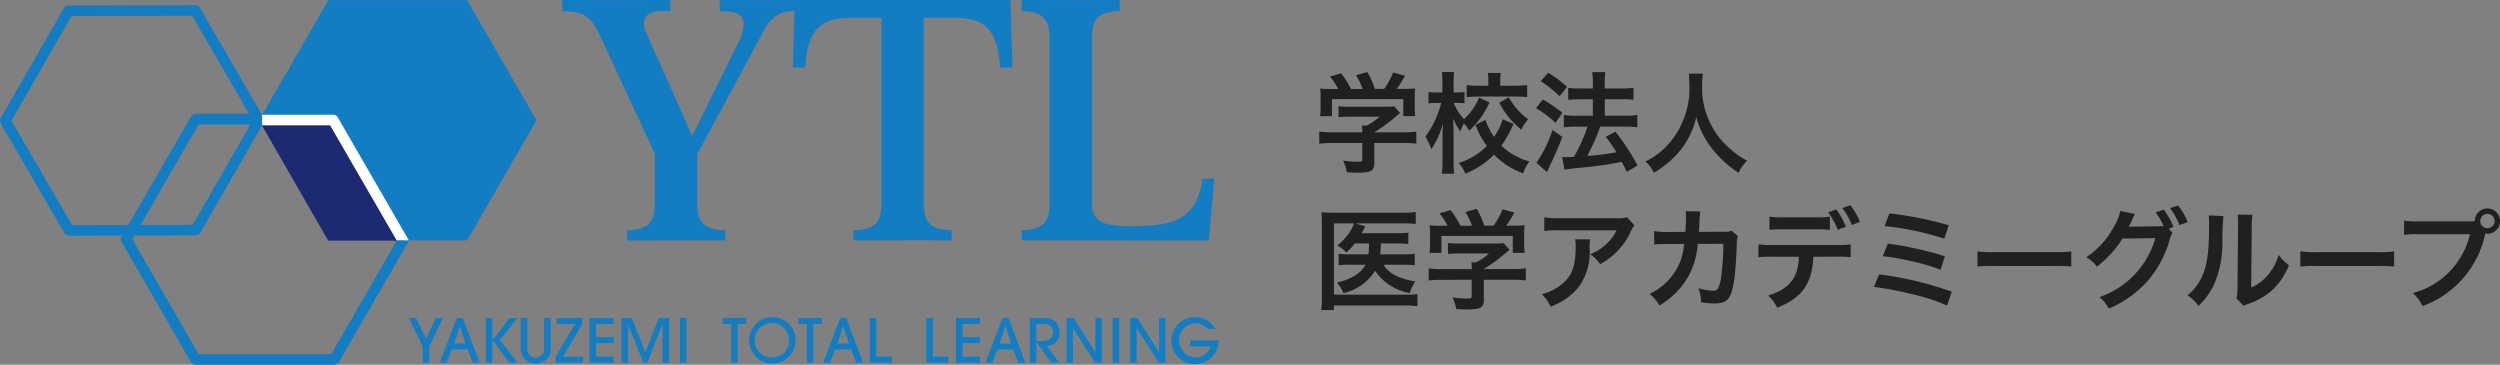 <svg xmlns="http://www.w3.org/2000/svg" width="274.152" height="40" viewBox="0 0 274.152 40">
  <rect x="0" y="0" width="274.152" height="40" fill="#808080" stroke="none"/>
  <g id="logo" transform="translate(-30 -59)">
    <g id="ytllogo" transform="translate(30.003 59.003)">
      <path id="パス_1" data-name="パス 1" d="M48,41.05V39.285L46.48,36.15h.8l1.08,2.3,1.071-2.3h.791l-1.5,3.135V41.05H48Z" transform="translate(-1.651 -1.284)" fill="#127dc2"/>
      <path id="パス_2" data-name="パス 2" d="M53.607,41.05l-.54-1.447H51.3l-.54,1.447H50l1.861-4.9h.646l1.861,4.9h-.762Zm-.781-2.1L52.2,37.076h-.01l-.627,1.871Z" transform="translate(-1.776 -1.284)" fill="#127dc2"/>
      <path id="パス_3" data-name="パス 3" d="M57.825,41.05l-1.861-2.469h-.01V41.05H55.24v-4.9h.714v2.431h.01l1.861-2.431H58.7l-1.91,2.431L58.7,41.05h-.878Z" transform="translate(-1.962 -1.284)" fill="#127dc2"/>
      <path id="パス_4" data-name="パス 4" d="M62.509,39.468a1.638,1.638,0,0,1-.5,1.263,1.8,1.8,0,0,1-2.3,0,1.673,1.673,0,0,1-.5-1.263V36.15h.714v3.3a.932.932,0,1,0,1.852,0v-3.3h.714v3.318Z" transform="translate(-2.103 -1.284)" fill="#127dc2"/>
      <path id="パス_5" data-name="パス 5" d="M63.16,41.05v-.656l2.132-3.588H63.276V36.15h2.816v.656L63.98,40.394h2.2v.656Z" transform="translate(-2.243 -1.284)" fill="#127dc2"/>
      <path id="パス_6" data-name="パス 6" d="M67.03,41.05v-4.9h2.643v.656H67.744v1.447h1.929V38.9H67.744v1.495h1.929v.656Z" transform="translate(-2.38 -1.284)" fill="#127dc2"/>
      <path id="パス_7" data-name="パス 7" d="M75.155,41.05V36.912h-.019L73.486,41.05h-.434l-1.659-4.138h-.01V41.05H70.67v-4.9H71.8l1.476,3.762L74.75,36.15h1.128v4.9h-.723Z" transform="translate(-2.51 -1.284)" fill="#127dc2"/>
      <path id="パス_8" data-name="パス 8" d="M77.3,41.05v-4.9h.714v4.9H77.3Z" transform="translate(-2.745 -1.284)" fill="#127dc2"/>
      <path id="パス_9" data-name="パス 9" d="M83.1,41.05V36.806H82.15V36.15h2.594v.656h-.936V41.05Z" transform="translate(-2.917 -1.284)" fill="#127dc2"/>
      <path id="パス_10" data-name="パス 10" d="M87.716,41.142a2.546,2.546,0,1,1,2.546-2.537A2.552,2.552,0,0,1,87.716,41.142Zm0-4.437a1.891,1.891,0,1,0,1.833,1.91A1.855,1.855,0,0,0,87.716,36.706Z" transform="translate(-3.024 -1.28)" fill="#127dc2"/>
      <path id="パス_11" data-name="パス 11" d="M91.705,41.05V36.806H90.76V36.15h2.594v.656h-.945V41.05Z" transform="translate(-3.223 -1.284)" fill="#127dc2"/>
      <path id="パス_12" data-name="パス 12" d="M97.2,41.05l-.54-1.447H94.892l-.54,1.447H93.6l1.861-4.9h.646l1.861,4.9H97.2Zm-.781-2.1-.627-1.871h-.01l-.627,1.871Z" transform="translate(-3.324 -1.284)" fill="#127dc2"/>
      <path id="パス_13" data-name="パス 13" d="M98.88,41.05v-4.9h.714v4.244H101.3v.656H98.88Z" transform="translate(-3.512 -1.284)" fill="#127dc2"/>
      <path id="パス_14" data-name="パス 14" d="M105.33,41.05v-4.9h.714v4.244h1.707v.656H105.33Z" transform="translate(-3.741 -1.284)" fill="#127dc2"/>
      <path id="パス_15" data-name="パス 15" d="M108.69,41.05v-4.9h2.643v.656H109.4v1.447h1.929V38.9H109.4v1.495h1.929v.656Z" transform="translate(-3.86 -1.284)" fill="#127dc2"/>
      <path id="パス_16" data-name="パス 16" d="M115.648,41.05l-.54-1.447h-1.765l-.54,1.447h-.752l1.861-4.9h.646l1.861,4.9h-.772Zm-.791-2.1-.627-1.871h-.01l-.627,1.871Z" transform="translate(-3.979 -1.284)" fill="#127dc2"/>
      <path id="パス_17" data-name="パス 17" d="M119.434,41.05l-1.62-2.276h-.01V41.05h-.714v-4.9H118.6a1.7,1.7,0,0,1,1.3.415,1.64,1.64,0,0,1,.453,1.157,1.409,1.409,0,0,1-1.408,1.5l1.37,1.833h-.887Zm-1.63-2.373h.492c.289,0,1.35-.01,1.35-.964,0-.415-.28-.916-1.09-.916H117.8v1.881Z" transform="translate(-4.158 -1.284)" fill="#127dc2"/>
      <path id="パス_18" data-name="パス 18" d="M124.394,41.05l-2.421-3.79h-.01v3.79h-.714v-4.9h.781l2.382,3.733h.01V36.15h.714v4.9h-.743Z" transform="translate(-4.306 -1.284)" fill="#127dc2"/>
      <path id="パス_19" data-name="パス 19" d="M126.5,41.05v-4.9h.714v4.9H126.5Z" transform="translate(-4.492 -1.284)" fill="#127dc2"/>
      <path id="パス_20" data-name="パス 20" d="M131.634,41.05l-2.421-3.79h-.01v3.79h-.714v-4.9h.781l2.382,3.733h.01V36.15h.714v4.9h-.743Z" transform="translate(-4.563 -1.284)" fill="#127dc2"/>
      <path id="パス_21" data-name="パス 21" d="M137.168,37.371a1.763,1.763,0,0,0-1.341-.665,1.887,1.887,0,0,0,.01,3.771,1.8,1.8,0,0,0,1.688-1.215h-2.286v-.656h3.106a2.581,2.581,0,1,1-.328-1.235Z" transform="translate(-4.734 -1.28)" fill="#127dc2"/>
      <path id="パス_22" data-name="パス 22" d="M63.92,0C67,.01,68.675.01,70.334.01c1.7,0,3.289-.019,5.449-.01V1.215H74.79c-1.321,0-1.919.511-1.919,1.4,0,.367.116.665,1.4,3.54l3.906,8.738,4.861-9.838a5.919,5.919,0,0,0,.772-2.286c0-1.36-1.071-1.543-2.614-1.543V0c1.775.01,2.951.01,4.089.01s2.353,0,4.2-.01L89.4,1.215A3.363,3.363,0,0,0,86.171,3.1L78.735,16.878V22.26c0,2.064.666,2.951,3.057,2.98v1.128c-2.932-.029-4.157,0-5.382-.01-1.177,0-2.324.01-5.382.01V25.241c2.392-.039,3.057-.926,3.057-2.98V16.878L68.048,3.867C67.016,1.62,66.167,1.292,63.92,1.215Z" transform="translate(-2.27 0)" fill="#127dc2"/>
      <path id="パス_23" data-name="パス 23" d="M96.8,25.241c2.392-.039,3.057-.926,3.057-2.98V1.948H96.621c-2.951,0-4.9.81-5.121,5.449H90.14L90.352,0H114l.222,7.4h-1.36c-.222-4.639-2.17-5.449-5.121-5.449H104.5v20.3c0,2.064.665,2.951,3.057,2.98v1.128c-3.019-.029-4.234-.01-5.42-.01s-2.344,0-5.343.01V25.241Z" transform="translate(-3.201 0)" fill="#127dc2"/>
      <path id="パス_24" data-name="パス 24" d="M116.15,25.241c2.392-.039,3.057-.926,3.057-2.98V4.2c0-2.064-.666-2.951-3.057-2.98V0c3.057-.01,4.205.01,5.382.01s2.672.01,5.382-.01V1.215c-2.392.039-3.057.926-3.057,2.98V22.251c0,1.919,1.071,2.546,4.128,2.546,4.861,0,7.292-.627,8.034-5.2h1.254l-.588,6.771c-4.5-.01-10.764-.01-17.8-.01-1.109,0-2.025,0-2.72-.01V25.241Z" transform="translate(-4.125 0)" fill="#127dc2"/>
      <path id="パス_25" data-name="パス 25" d="M7.06,25.58.077,13.552a.566.566,0,0,1,0-.579h0L7,.918A.579.579,0,0,1,7.5.628h0L21.412.58a.557.557,0,0,1,.5.289h0L28.9,12.9a.566.566,0,0,1,0,.579h0L21.971,25.531a.579.579,0,0,1-.5.289h0l-13.908.048h0a.6.6,0,0,1-.5-.289Zm.781-23.8L1.254,13.253,7.9,24.7l13.233-.029L27.719,13.2,21.074,1.747,7.841,1.776Z" transform="translate(0 -0.021)" fill="#127dc2"/>
      <path id="パス_26" data-name="パス 26" d="M37.05,26.36l-7.6-13.175L37.05.01H52.27l7.6,13.175L52.27,26.36Z" transform="translate(-1.046 0)" fill="#127dc2"/>
      <path id="パス_27" data-name="パス 27" d="M21.928,40.457a.588.588,0,0,1-.5-.289h0l-7.61-13.185a.566.566,0,0,1,0-.579h0l7.61-13.175a.579.579,0,0,1,.5-.289H29v1.167H22.266L14.994,26.694l7.272,12.6H36.81L44.247,26.4h0l1.177.3L37.65,40.158a.579.579,0,0,1-.5.289H21.928Z" transform="translate(-0.488 -0.46)" fill="#127dc2"/>
      <path id="パス_28" data-name="パス 28" d="M45.3,26.862,37.689,13.62H30.05l-.26.617,7.253,12.625Z" transform="translate(-1.058 -0.484)" fill="#1d2a73"/>
      <path id="パス_29" data-name="パス 29" d="M37.236,14.207H29.78V13.04h7.793a.567.567,0,0,1,.5.289h0l7.793,13.484-1.331.01-7.3-12.615Zm-8,0Z" transform="translate(-1.038 -0.463)" fill="#fff"/>
    </g>
    <path id="パス_30" data-name="パス 30" d="M5.388-2.316V-.54c0,.24-.084.276-.612.276a10.923,10.923,0,0,1-1.488-.12,4.554,4.554,0,0,1,.4,1.272C4.308.924,4.7.936,4.86.936c1.08,0,1.488-.1,1.692-.4a1.159,1.159,0,0,0,.156-.756v-2.1h3.12a11.855,11.855,0,0,1,1.488.072V-3.576a9.884,9.884,0,0,1-1.476.084H6.708V-3.5a16.8,16.8,0,0,0,2.4-1.752c.228-.192.228-.192.432-.36l-.66-.732a5.424,5.424,0,0,1-.912.048H4a8.751,8.751,0,0,1-1.212-.06v1.2a11.888,11.888,0,0,1,1.2-.048h3.3a6.355,6.355,0,0,1-1.416.972H5.352a5.614,5.614,0,0,1,.036.66v.084H2.124A10.183,10.183,0,0,1,.672-3.576v1.332a11.691,11.691,0,0,1,1.464-.072Zm-3.2-5.928A11.541,11.541,0,0,1,.768-8.292a7.887,7.887,0,0,1,.048,1v1.1a5.261,5.261,0,0,1-.06.924H2.064v-1.86H9.888v1.86H11.2a7.275,7.275,0,0,1-.06-.912V-7.3a7.531,7.531,0,0,1,.048-1,14.444,14.444,0,0,1-1.476.048h-.54a12.572,12.572,0,0,0,.9-1.44l-1.3-.36a7.951,7.951,0,0,1-.984,1.8H6.768A9.495,9.495,0,0,0,5.94-10.1l-1.248.348a7.018,7.018,0,0,1,.732,1.512H4.152A8.847,8.847,0,0,0,3.06-9.96L1.848-9.6a6.951,6.951,0,0,1,.9,1.356Zm18.6,3.324a7.225,7.225,0,0,1-.948,1.932,7.616,7.616,0,0,1-.948-1.872L17.8-4.308A9.447,9.447,0,0,0,19.044-2,7.18,7.18,0,0,1,15.96-.132,4.21,4.21,0,0,1,16.7,1.032a8.769,8.769,0,0,0,3.132-2.076,8.541,8.541,0,0,0,3.2,2.052A4.8,4.8,0,0,1,23.712-.3,7.249,7.249,0,0,1,20.64-2.028a12.363,12.363,0,0,0,1.332-2.388ZM18.192-7.3a6.464,6.464,0,0,1-1.644,2.364A5.4,5.4,0,0,1,15.42-6.708h.48a6.759,6.759,0,0,1,.7.036V-7.908a4.16,4.16,0,0,1-.72.048H15.4v-1a10.3,10.3,0,0,1,.06-1.248H14.112a8.092,8.092,0,0,1,.06,1.248v1h-.6a6.6,6.6,0,0,1-.924-.048V-6.66a7.056,7.056,0,0,1,.924-.048h.468a10.786,10.786,0,0,1-1.728,3.7,7.951,7.951,0,0,1,.66,1.356,9.816,9.816,0,0,0,1.272-2.832c-.036.648-.048.984-.048.984l-.012.612v2.46A9.572,9.572,0,0,1,14.1,1.044h1.368A11.905,11.905,0,0,1,15.4-.432v-2.9c0-.132-.012-.744-.012-.792-.024-.66-.024-.66-.036-.876a10.827,10.827,0,0,0,.78,1.416,6.892,6.892,0,0,1,.4-.876,3.769,3.769,0,0,1,.588.792A9.512,9.512,0,0,0,19.344-6.78ZM19.212-8.6H18.168a9.946,9.946,0,0,1-1.332-.072v1.332a10.662,10.662,0,0,1,1.344-.072h3.96c.528,0,.936.024,1.332.06v-1.32a9.874,9.874,0,0,1-1.32.072H20.52V-9.12A4.4,4.4,0,0,1,20.58-10H19.152a4.741,4.741,0,0,1,.06.9Zm1.2,1.86a8.716,8.716,0,0,0,2.424,2.952,4.926,4.926,0,0,1,.744-1.14,7.19,7.19,0,0,1-2.124-2.4ZM27.564.612C27.948.54,28.2.5,29.508.372a39.627,39.627,0,0,0,4.344-.624c.192.372.276.552.552,1.1L35.58.144a25.989,25.989,0,0,0-2.424-3.7L32.088-3a15.293,15.293,0,0,1,1.176,1.7,28.8,28.8,0,0,1-3.192.4l.108-.228a24,24,0,0,0,1.056-2.328c.168-.444.168-.444.24-.66H34.3a9.463,9.463,0,0,1,1.248.072V-5.388a9.529,9.529,0,0,1-1.26.072h-2.3v-1.8h1.932a8.239,8.239,0,0,1,1.212.06v-1.32A8.714,8.714,0,0,1,33.9-8.3H31.98v-.528a6.928,6.928,0,0,1,.072-1.26H30.6a6.469,6.469,0,0,1,.072,1.26V-8.3H29.244a8.64,8.64,0,0,1-1.272-.072v1.32c.384-.036.792-.06,1.26-.06h1.44v1.8H28.8a9.435,9.435,0,0,1-1.308-.072v1.344a10.388,10.388,0,0,1,1.3-.072h1.3A18.174,18.174,0,0,1,28.6-.8c-.408.024-.7.036-.888.036-.12,0-.216,0-.408-.012ZM24.96-9.1A12.24,12.24,0,0,1,27.024-7.44l.816-1.044a12.619,12.619,0,0,0-2.064-1.536Zm-.516,2.964a12.363,12.363,0,0,1,2.136,1.6l.756-1.092a14.868,14.868,0,0,0-2.148-1.464Zm1.812,2.388a14.426,14.426,0,0,1-1.764,3.6L25.644.864a2.417,2.417,0,0,0,.144-.3c.156-.372.156-.372.372-.816.48-1,.744-1.632,1.164-2.736ZM41.2-9.924a7.849,7.849,0,0,1,.048,1.008,9.246,9.246,0,0,1-2.2,6.624,8,8,0,0,1-2.616,2A3.59,3.59,0,0,1,37.368.948a10.121,10.121,0,0,0,1.86-1.38,8.355,8.355,0,0,0,1.848-2.3,8.587,8.587,0,0,0,.936-2.424,9.487,9.487,0,0,0,1.6,3.276A11.681,11.681,0,0,0,46.656.948a4.465,4.465,0,0,1,.936-1.332,7.991,7.991,0,0,1-1.86-1.3,8.043,8.043,0,0,1-1.9-2.28A8.614,8.614,0,0,1,42.66-8.688a7.939,7.939,0,0,1,.084-1.236ZM6.132,8.7c-.024.66-.024.756-.072,1.188H4.116a8.891,8.891,0,0,1-1.32-.06v1.26a8.921,8.921,0,0,1,1.3-.06H5.76a3.339,3.339,0,0,1-1.368,1.3,6.421,6.421,0,0,1-1.8.66,3.715,3.715,0,0,1,.732,1.152,5.484,5.484,0,0,0,3.468-2.448,5.848,5.848,0,0,0,3.792,2.448,4.646,4.646,0,0,1,.624-1.272c-1.872-.336-2.892-.876-3.5-1.836H9.948a7.883,7.883,0,0,1,1.188.06V9.828a7.458,7.458,0,0,1-1.152.06H7.356c.036-.336.048-.576.06-.924A2.33,2.33,0,0,0,7.428,8.7H9.276a8.651,8.651,0,0,1,1.164.06V7.512a7.333,7.333,0,0,1-1.176.06H5.316c.192-.348.192-.348.288-.54a1.7,1.7,0,0,1,.1-.216L4.644,6.5h5.3a7.951,7.951,0,0,1,1.308.072V5.244a8.333,8.333,0,0,1-1.344.084h-7.7a9.548,9.548,0,0,1-1.3-.06c.036.372.048.768.048,1.284V14.6A11.223,11.223,0,0,1,.888,16H2.28V15.5h7.836a7.639,7.639,0,0,1,1.32.084V14.244a9.117,9.117,0,0,1-1.332.072H2.28V6.5H4.464a2.4,2.4,0,0,1-.18.468A5.636,5.636,0,0,1,2.64,8.916a3.764,3.764,0,0,1,1.008.78,8.321,8.321,0,0,0,.924-1Zm11.256,3.984V14.46c0,.24-.084.276-.612.276a10.923,10.923,0,0,1-1.488-.12,4.554,4.554,0,0,1,.4,1.272c.624.036,1.02.048,1.176.048,1.08,0,1.488-.1,1.692-.4a1.159,1.159,0,0,0,.156-.756v-2.1h3.12a11.855,11.855,0,0,1,1.488.072V11.424a9.884,9.884,0,0,1-1.476.084H18.708V11.5a16.8,16.8,0,0,0,2.4-1.752c.228-.192.228-.192.432-.36l-.66-.732a5.424,5.424,0,0,1-.912.048H16a8.751,8.751,0,0,1-1.212-.06v1.2a11.888,11.888,0,0,1,1.2-.048h3.3a6.355,6.355,0,0,1-1.416.972h-.516a5.614,5.614,0,0,1,.036.66v.084H14.124a10.183,10.183,0,0,1-1.452-.084v1.332a11.691,11.691,0,0,1,1.464-.072Zm-3.2-5.928a11.541,11.541,0,0,1-1.416-.048,7.887,7.887,0,0,1,.048,1v1.1a5.261,5.261,0,0,1-.06.924h1.308V7.872h7.824v1.86H23.2a7.275,7.275,0,0,1-.06-.912V7.7a7.531,7.531,0,0,1,.048-1,14.444,14.444,0,0,1-1.476.048h-.54a12.572,12.572,0,0,0,.9-1.44l-1.3-.36a7.951,7.951,0,0,1-.984,1.8h-1.02A9.495,9.495,0,0,0,17.94,4.9l-1.248.348a7.018,7.018,0,0,1,.732,1.512H16.152A8.847,8.847,0,0,0,15.06,5.04l-1.212.36a6.951,6.951,0,0,1,.9,1.356ZM34.428,5.82a3.3,3.3,0,0,1-1.164.108H27a9.567,9.567,0,0,1-1.656-.1v1.5a11.535,11.535,0,0,1,1.632-.072h6.3a4.976,4.976,0,0,1-1.14,1.524,5.565,5.565,0,0,1-1.752,1.1,4.056,4.056,0,0,1,1.08,1.092,7.506,7.506,0,0,0,1.44-1,7.615,7.615,0,0,0,1.848-2.412,3.335,3.335,0,0,1,.48-.84Zm-5.7,2.424a3.039,3.039,0,0,1,.06.72c0,2.268-.384,3.3-1.608,4.272a5.533,5.533,0,0,1-2.1,1.02,4.236,4.236,0,0,1,.948,1.368,6.934,6.934,0,0,0,3.1-2.16,6.5,6.5,0,0,0,1.188-4.248,5.509,5.509,0,0,1,.048-.972Zm17.184-.936a2.421,2.421,0,0,1-.948.108L42.3,7.428c.036-.384.036-.492.048-.756.024-.624.024-.624.048-.876,0-.084.012-.156.012-.228a3.49,3.49,0,0,1,.048-.372L40.848,5.16a2.329,2.329,0,0,1,.036.468v.3c0,.348-.024,1.044-.06,1.5l-2.1.012a6.884,6.884,0,0,1-1.332-.1L37.4,8.82a8.522,8.522,0,0,1,1.3-.06l1.992-.012c-.012.084-.036.2-.06.372a6.158,6.158,0,0,1-.612,2.088,6.757,6.757,0,0,1-3.12,3.024A4.731,4.731,0,0,1,37.98,15.5a8.8,8.8,0,0,0,3.24-3.324,8.785,8.785,0,0,0,.96-3.432l2.8-.012a26.938,26.938,0,0,1-.264,3.84c-.192,1.044-.372,1.308-.888,1.308a6.222,6.222,0,0,1-1.584-.276,3.627,3.627,0,0,1,.276,1.536A9.152,9.152,0,0,0,44,15.276c1.44,0,1.86-.492,2.172-2.568.12-.792.252-2.64.288-4a1.875,1.875,0,0,1,.132-.8Zm10.752-1.56a7.553,7.553,0,0,1-1.548.084H51.588a7.7,7.7,0,0,1-1.548-.084V7.212a9.915,9.915,0,0,1,1.524-.06H55.14a9.812,9.812,0,0,1,1.524.06Zm.756,4.4a10.542,10.542,0,0,1,1.524.06V8.784a7.844,7.844,0,0,1-1.548.084h-7.02a7.844,7.844,0,0,1-1.548-.084v1.428a10.542,10.542,0,0,1,1.524-.06h2.916c-.084,2.328-1.02,3.516-3.372,4.26a3.815,3.815,0,0,1,.984,1.332c2.712-1.044,3.84-2.628,3.972-5.592Zm2.544-3.828A7.359,7.359,0,0,0,58.908,4.5l-.864.312a8.716,8.716,0,0,1,1.032,1.86ZM56.472,5.28A8.847,8.847,0,0,1,57.528,7.2l.9-.336a8.468,8.468,0,0,0-1.068-1.9Zm6.192,1.512a31.656,31.656,0,0,1,6.552,1.38L69.7,6.7A40,40,0,0,0,63.2,5.4Zm-.192,3.3a26.39,26.39,0,0,1,3.036.528,20.626,20.626,0,0,1,3.3.96l.468-1.476a37.709,37.709,0,0,0-6.252-1.392ZM61.5,13.464a33.386,33.386,0,0,1,3.768.7A22.015,22.015,0,0,1,69.516,15.5l.516-1.512a37.566,37.566,0,0,0-7.968-1.9Zm11.352-2.232a13.173,13.173,0,0,1,1.956-.06H81.18a13.173,13.173,0,0,1,1.956.06V9.564a11.785,11.785,0,0,1-1.944.084H74.8a11.785,11.785,0,0,1-1.944-.084ZM93.828,7.08l.516-.192a7.626,7.626,0,0,0-1.068-1.9l-.888.3a7.441,7.441,0,0,1,.876,1.5,5.8,5.8,0,0,1-.624.024l-2.628.036c-.24,0-.432.012-.576.024l.1-.18c.024-.048.024-.06.084-.168.12-.24.228-.48.324-.7a1.433,1.433,0,0,1,.2-.36L88.5,5.136a4.6,4.6,0,0,1-.612,1.6,9.454,9.454,0,0,1-3.108,3.48,3.188,3.188,0,0,1,1.164,1.032A11.924,11.924,0,0,0,88.752,8.16l3.612-.048a9.656,9.656,0,0,1-6.132,6.468,3.971,3.971,0,0,1,1.02,1.26A12.113,12.113,0,0,0,91.524,12.8a11.833,11.833,0,0,0,2.412-4.536,2.42,2.42,0,0,1,.3-.72ZM95.9,6.348a7,7,0,0,0-1.056-1.824l-.864.3a8.6,8.6,0,0,1,1.032,1.86ZM98.2,5.616a6.031,6.031,0,0,1,.048,1.092c0,3.36-.276,4.908-1.14,6.288a4.93,4.93,0,0,1-1.236,1.38A4.271,4.271,0,0,1,97.08,15.54a7.642,7.642,0,0,0,1.656-2.22,11.236,11.236,0,0,0,.972-4.932,25.075,25.075,0,0,1,.12-2.688Zm3.18-.084a5.193,5.193,0,0,1,.048.792v.36l-.06,6.768a5.377,5.377,0,0,1-.108,1.272l.768.816a5.221,5.221,0,0,1,.516-.216,7.925,7.925,0,0,0,2.556-1.44,7.447,7.447,0,0,0,1.908-2.8,5.03,5.03,0,0,1-1.128-1.128,5.864,5.864,0,0,1-1.176,2.2,4.824,4.824,0,0,1-1.836,1.368l.06-6.828a6.5,6.5,0,0,1,.084-1.14Zm6.876,5.7a13.173,13.173,0,0,1,1.956-.06h6.372a13.173,13.173,0,0,1,1.956.06V9.564a11.785,11.785,0,0,1-1.944.084h-6.4a11.785,11.785,0,0,1-1.944-.084Zm12.912-4.956a8.222,8.222,0,0,1-1.536-.084v1.56a8.646,8.646,0,0,1,1.512-.072h5.712a8.7,8.7,0,0,1-6.264,6.456,4.416,4.416,0,0,1,1.056,1.428,10.763,10.763,0,0,0,6.888-7.956,1.64,1.64,0,0,0,.228.024,1.386,1.386,0,1,0-1.38-1.38c-.2.012-.348.024-.708.024Zm7.6-.816a.781.781,0,0,1,.792.78.786.786,0,1,1-1.572,0A.778.778,0,0,1,128.76,5.46Z" transform="translate(174 77)" opacity="0.749"/>
  </g>
</svg>
